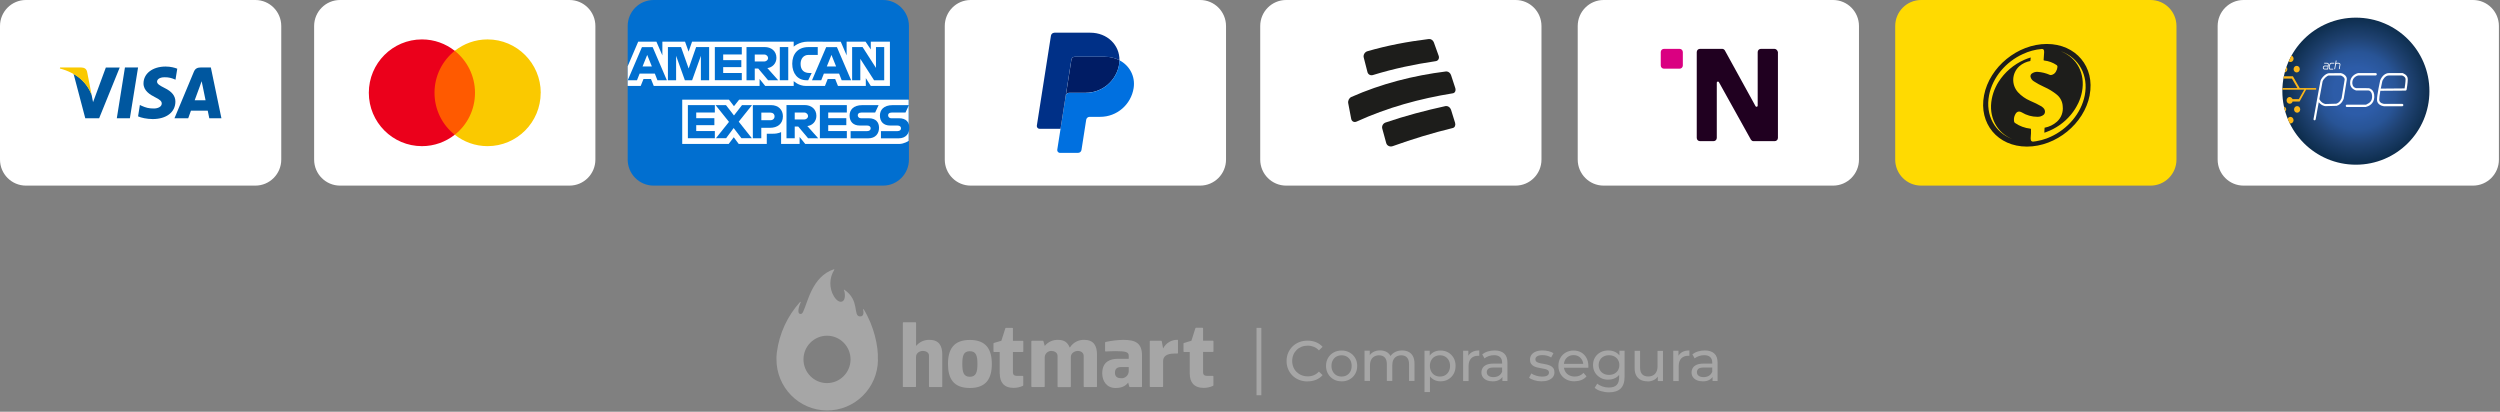 <svg width="425" height="70" viewBox="0 0 425 70" fill="none" xmlns="http://www.w3.org/2000/svg">
<rect x="0" y="0" width="425" height="70" fill="#808080" stroke="none"/>
<g clip-path="url(#clip0_362_900)">
<path d="M153.481 65.701V54.885C153.481 54.835 153.521 54.785 153.57 54.785H155.635C155.694 54.785 155.733 54.825 155.733 54.885V58.782H155.763C156.326 58.106 157.165 57.738 158.044 57.778C159.664 57.778 160.188 58.842 160.188 60.263V65.701C160.188 65.761 160.148 65.801 160.089 65.801H158.025C157.965 65.801 157.926 65.761 157.926 65.701V60.462C157.926 59.846 157.294 59.657 156.879 59.657C156.464 59.657 155.723 59.925 155.723 60.691V65.692C155.723 65.751 155.684 65.791 155.625 65.791H153.56C153.501 65.791 153.462 65.751 153.462 65.692L153.481 65.701Z" fill="white" fill-opacity="0.3"/>
<path d="M169.946 63.564V59.835H168.988C168.928 59.835 168.889 59.796 168.889 59.736V58.394C168.889 58.394 168.919 58.314 168.958 58.304L170.232 57.926L170.914 55.789C170.914 55.789 170.953 55.739 170.983 55.739H172.099C172.148 55.739 172.198 55.779 172.198 55.829V57.936H173.867C173.926 57.936 173.965 57.976 173.965 58.036V59.746C173.965 59.796 173.926 59.845 173.867 59.845H172.198V63.315C172.198 63.673 172.405 63.902 172.899 63.902H173.857C173.916 63.902 173.956 63.941 173.956 64.001V65.502C173.956 65.502 173.926 65.582 173.896 65.592C173.402 65.82 172.859 65.94 172.306 65.94C170.647 65.94 169.965 64.946 169.965 63.554L169.946 63.564Z" fill="white" fill-opacity="0.3"/>
<path d="M202.252 63.564V59.836H201.294C201.235 59.836 201.195 59.796 201.195 59.736V58.394C201.195 58.394 201.225 58.315 201.264 58.305L202.538 57.927L203.22 55.789C203.22 55.789 203.269 55.72 203.309 55.72H204.425C204.474 55.72 204.523 55.76 204.523 55.809V57.917H206.193C206.252 57.917 206.291 57.957 206.291 58.016V59.726C206.291 59.776 206.252 59.826 206.193 59.826H204.523V63.315C204.523 63.673 204.731 63.902 205.225 63.902H206.183C206.242 63.902 206.281 63.942 206.281 64.001V65.503C206.281 65.503 206.252 65.582 206.222 65.592C205.728 65.821 205.185 65.94 204.632 65.94C202.943 65.94 202.262 64.946 202.262 63.554L202.252 63.564Z" fill="white" fill-opacity="0.3"/>
<path d="M175.328 65.702V58.026C175.328 57.967 175.368 57.927 175.427 57.927H177.294C177.294 57.927 177.373 57.957 177.383 57.996L177.6 58.782H177.63C178.183 58.106 179.022 57.738 179.891 57.778C180.998 57.778 181.531 58.285 181.837 59.06H181.896C182.42 58.225 183.358 57.728 184.346 57.778C185.965 57.778 186.489 58.842 186.489 60.263V65.702C186.489 65.761 186.449 65.801 186.39 65.801H184.326C184.267 65.801 184.227 65.761 184.227 65.702V60.512C184.227 59.895 183.654 59.657 183.249 59.657C182.775 59.657 182.084 59.955 182.044 60.651V65.712C182.044 65.761 182.005 65.811 181.956 65.811H179.881C179.832 65.811 179.783 65.761 179.783 65.712V60.512C179.783 59.895 179.17 59.657 178.726 59.657C178.123 59.657 177.62 60.134 177.6 60.74V65.702C177.6 65.751 177.56 65.801 177.501 65.801H175.437C175.378 65.801 175.338 65.761 175.338 65.702H175.328Z" fill="white" fill-opacity="0.3"/>
<path d="M187.862 59.666V58.235C187.862 58.235 187.891 58.145 187.941 58.135C188.938 57.916 189.946 57.797 190.963 57.777C192.958 57.777 194.143 58.264 194.143 60.432V65.701C194.143 65.761 194.104 65.8 194.044 65.8H192.069C192.069 65.8 191.99 65.771 191.98 65.731L191.763 64.956H191.852C191.289 65.741 190.538 65.96 189.63 65.96C188.158 65.96 187.378 64.806 187.378 63.454C187.378 61.406 188.859 60.999 189.975 60.999H191.882V60.482C191.882 59.845 191.407 59.696 189.59 59.696C188.82 59.696 188 59.756 187.97 59.756C187.911 59.756 187.872 59.716 187.872 59.656L187.862 59.666ZM191.872 62.4H190.627C189.965 62.4 189.541 62.649 189.541 63.365C189.541 64.13 190.084 64.299 190.607 64.299C191.269 64.339 191.842 63.822 191.882 63.156C191.882 63.116 191.882 63.066 191.882 63.027V62.39V62.42L191.872 62.4Z" fill="white" fill-opacity="0.3"/>
<path d="M195.457 65.702V58.027C195.457 57.977 195.496 57.927 195.556 57.927H197.402C197.402 57.927 197.491 57.957 197.501 58.007L197.719 59.2H197.748C198.222 58.305 199.151 57.748 200.158 57.768C200.217 57.768 200.257 57.808 200.257 57.867V60.005C200.257 60.065 200.217 60.105 200.158 60.105H199.635C198.212 60.105 197.728 60.681 197.728 61.387V65.692C197.728 65.742 197.689 65.791 197.63 65.791H195.565C195.516 65.791 195.467 65.761 195.457 65.702Z" fill="white" fill-opacity="0.3"/>
<path d="M161.156 61.874C161.156 59.369 162.123 57.788 164.879 57.788C167.635 57.788 168.612 59.389 168.612 61.874C168.612 64.36 167.644 65.96 164.879 65.96C162.114 65.96 161.156 64.39 161.156 61.874ZM163.595 61.874C163.595 63.226 163.793 64.052 164.869 64.052C165.946 64.052 166.163 63.226 166.163 61.874C166.163 60.522 165.965 59.707 164.869 59.707C163.773 59.707 163.595 60.522 163.595 61.874Z" fill="white" fill-opacity="0.3"/>
<path d="M149.235 61.088C149.343 58.951 148.602 55.451 146.835 52.588C146.785 52.518 146.706 52.538 146.726 52.618C146.844 53.055 146.874 53.84 146.183 53.791C144.958 53.711 146.222 51.077 143.546 49.257C143.526 49.237 143.486 49.237 143.467 49.257C143.447 49.277 143.447 49.307 143.467 49.327C143.654 49.675 143.763 50.778 143.338 51.146C143.002 51.444 142.38 51.365 141.768 50.381C140.938 48.989 140.958 47.239 141.827 45.877C141.877 45.797 141.807 45.758 141.748 45.778C138.064 47 137.323 51.375 136.543 52.975C136.415 53.244 136.296 53.383 136.069 53.373C135.398 53.324 135.881 51.882 136.119 51.385C136.128 51.355 136.119 51.325 136.089 51.305C136.069 51.305 136.04 51.305 136.03 51.315C133.867 53.701 132.484 56.684 132.069 59.875C132.069 59.806 132.04 60.134 132.02 60.382C132.02 60.482 132.02 60.571 132 60.671V61.019C131.96 65.811 135.793 69.738 140.553 69.778C145.314 69.817 149.215 65.96 149.254 61.168C149.235 61.138 149.235 61.118 149.235 61.088ZM140.573 65.125C138.36 65.115 136.583 63.295 136.593 61.078C136.602 58.851 138.41 57.062 140.612 57.072C142.825 57.082 144.602 58.901 144.593 61.118C144.593 61.118 144.593 61.118 144.593 61.128C144.573 63.345 142.775 65.135 140.573 65.125Z" fill="white" fill-opacity="0.3"/>
<path d="M214.43 55.739H213.61V67.192H214.43V55.739Z" fill="white" fill-opacity="0.3"/>
<path d="M222.281 64.846C221.768 64.846 221.294 64.756 220.859 64.587C220.425 64.418 220.049 64.17 219.733 63.861C219.417 63.553 219.17 63.185 218.983 62.758C218.805 62.34 218.716 61.873 218.716 61.376C218.716 60.879 218.805 60.412 218.983 59.994C219.161 59.577 219.417 59.209 219.733 58.891C220.049 58.582 220.435 58.334 220.859 58.165C221.294 57.996 221.768 57.906 222.281 57.906C222.795 57.906 223.279 57.996 223.723 58.175C224.158 58.354 224.533 58.612 224.84 58.96L224.217 59.567C223.961 59.298 223.674 59.089 223.348 58.96C223.022 58.831 222.686 58.761 222.321 58.761C221.956 58.761 221.59 58.821 221.264 58.95C220.938 59.079 220.662 59.258 220.425 59.497C220.188 59.736 220 60.004 219.872 60.322C219.743 60.64 219.674 60.988 219.674 61.366C219.674 61.744 219.743 62.092 219.872 62.41C220 62.728 220.188 63.007 220.425 63.235C220.662 63.464 220.938 63.653 221.264 63.782C221.59 63.911 221.936 63.981 222.321 63.981C222.706 63.981 223.032 63.911 223.348 63.782C223.664 63.653 223.961 63.444 224.217 63.166L224.84 63.772C224.533 64.12 224.158 64.388 223.723 64.567C223.279 64.746 222.805 64.836 222.272 64.836L222.281 64.846Z" fill="white" fill-opacity="0.3"/>
<path d="M228.069 64.826C227.556 64.826 227.101 64.717 226.706 64.488C226.311 64.26 225.995 63.952 225.768 63.554C225.541 63.156 225.422 62.709 225.422 62.202C225.422 61.695 225.541 61.237 225.768 60.849C225.995 60.462 226.311 60.144 226.706 59.925C227.101 59.706 227.556 59.587 228.069 59.587C228.583 59.587 229.027 59.696 229.432 59.925C229.837 60.144 230.143 60.452 230.38 60.849C230.607 61.237 230.726 61.695 230.726 62.212C230.726 62.729 230.607 63.176 230.38 63.564C230.153 63.961 229.837 64.27 229.432 64.498C229.027 64.727 228.573 64.836 228.069 64.836V64.826ZM228.069 64.011C228.395 64.011 228.691 63.941 228.948 63.792C229.205 63.643 229.412 63.434 229.561 63.156C229.709 62.878 229.778 62.56 229.778 62.202C229.778 61.844 229.709 61.516 229.561 61.247C229.412 60.979 229.205 60.77 228.948 60.621C228.691 60.472 228.395 60.402 228.069 60.402C227.743 60.402 227.447 60.482 227.19 60.621C226.933 60.76 226.726 60.979 226.578 61.247C226.43 61.516 226.351 61.834 226.351 62.202C226.351 62.569 226.43 62.878 226.578 63.156C226.736 63.434 226.933 63.643 227.19 63.792C227.447 63.941 227.743 64.011 228.069 64.011Z" fill="white" fill-opacity="0.3"/>
<path d="M238.37 59.576C238.785 59.576 239.141 59.656 239.457 59.815C239.773 59.974 240.02 60.223 240.198 60.551C240.375 60.879 240.464 61.296 240.464 61.803V64.756H239.536V61.903C239.536 61.406 239.417 61.028 239.19 60.779C238.963 60.531 238.637 60.401 238.222 60.401C237.916 60.401 237.649 60.471 237.412 60.6C237.175 60.73 237.007 60.919 236.879 61.167C236.751 61.416 236.691 61.734 236.691 62.112V64.756H235.763V61.903C235.763 61.406 235.644 61.028 235.417 60.779C235.19 60.531 234.864 60.401 234.44 60.401C234.133 60.401 233.877 60.471 233.64 60.6C233.402 60.73 233.225 60.919 233.096 61.167C232.968 61.416 232.899 61.734 232.899 62.112V64.756H231.97V59.616H232.859V60.978L232.711 60.63C232.869 60.292 233.116 60.034 233.452 59.845C233.788 59.656 234.173 59.566 234.617 59.566C235.101 59.566 235.526 59.686 235.882 59.934C236.237 60.183 236.464 60.541 236.573 61.038L236.198 60.879C236.356 60.481 236.622 60.173 237.007 59.934C237.393 59.696 237.837 59.576 238.351 59.576H238.37Z" fill="white" fill-opacity="0.3"/>
<path d="M242.163 66.646V59.627H243.052V61.009L242.993 62.202L243.091 63.395V66.646H242.163ZM244.869 64.826C244.444 64.826 244.059 64.727 243.714 64.528C243.368 64.329 243.081 64.041 242.874 63.653C242.667 63.266 242.558 62.778 242.558 62.202C242.558 61.625 242.657 61.138 242.864 60.75C243.072 60.362 243.338 60.074 243.694 59.875C244.04 59.686 244.435 59.587 244.869 59.587C245.373 59.587 245.807 59.696 246.193 59.915C246.578 60.134 246.884 60.442 247.111 60.83C247.338 61.217 247.447 61.675 247.447 62.202C247.447 62.729 247.338 63.186 247.111 63.574C246.884 63.971 246.578 64.27 246.193 64.498C245.807 64.727 245.363 64.826 244.869 64.826ZM244.79 64.011C245.116 64.011 245.412 63.941 245.669 63.792C245.926 63.643 246.133 63.434 246.281 63.156C246.43 62.878 246.509 62.56 246.509 62.202C246.509 61.844 246.43 61.516 246.281 61.247C246.133 60.979 245.926 60.77 245.669 60.621C245.412 60.472 245.116 60.402 244.79 60.402C244.464 60.402 244.178 60.482 243.921 60.621C243.664 60.76 243.457 60.979 243.309 61.247C243.16 61.516 243.081 61.834 243.081 62.202C243.081 62.569 243.16 62.878 243.309 63.156C243.457 63.434 243.664 63.643 243.921 63.792C244.178 63.941 244.474 64.011 244.79 64.011Z" fill="white" fill-opacity="0.3"/>
<path d="M248.731 64.766V59.626H249.62V61.018L249.531 60.67C249.669 60.312 249.906 60.043 250.242 59.855C250.578 59.666 250.983 59.576 251.477 59.576V60.481C251.477 60.481 251.398 60.481 251.368 60.481H251.269C250.775 60.481 250.38 60.63 250.094 60.928C249.807 61.227 249.659 61.654 249.659 62.221V64.776H248.731V64.766Z" fill="white" fill-opacity="0.3"/>
<path d="M253.728 64.826C253.353 64.826 253.017 64.766 252.731 64.637C252.444 64.507 252.227 64.329 252.069 64.1C251.911 63.871 251.842 63.613 251.842 63.324C251.842 63.036 251.911 62.797 252.04 62.569C252.168 62.34 252.385 62.161 252.681 62.022C252.978 61.883 253.383 61.813 253.886 61.813H255.506V62.479H253.926C253.462 62.479 253.156 62.559 252.988 62.708C252.83 62.867 252.751 63.046 252.751 63.275C252.751 63.523 252.849 63.732 253.047 63.881C253.244 64.03 253.521 64.11 253.877 64.11C254.232 64.11 254.528 64.03 254.785 63.881C255.042 63.732 255.23 63.503 255.348 63.205L255.536 63.841C255.417 64.15 255.2 64.388 254.894 64.567C254.588 64.746 254.193 64.835 253.728 64.835V64.826ZM255.407 64.766V63.682L255.358 63.473V61.624C255.358 61.227 255.24 60.928 255.012 60.71C254.785 60.491 254.44 60.382 253.985 60.382C253.679 60.382 253.393 60.431 253.096 60.531C252.81 60.63 252.563 60.769 252.365 60.928L251.98 60.232C252.247 60.024 252.563 59.855 252.928 59.745C253.294 59.636 253.689 59.576 254.084 59.576C254.785 59.576 255.319 59.745 255.704 60.093C256.089 60.441 256.267 60.958 256.267 61.664V64.766H255.388H255.407Z" fill="white" fill-opacity="0.3"/>
<path d="M262.044 64.826C261.62 64.826 261.215 64.766 260.84 64.647C260.464 64.527 260.158 64.388 259.941 64.219L260.326 63.483C260.543 63.633 260.81 63.762 261.136 63.861C261.462 63.961 261.788 64.02 262.114 64.02C262.548 64.02 262.854 63.961 263.042 63.841C263.23 63.722 263.328 63.543 263.328 63.324C263.328 63.165 263.269 63.036 263.151 62.947C263.032 62.857 262.884 62.787 262.696 62.738C262.509 62.688 262.301 62.648 262.064 62.618C261.837 62.579 261.6 62.539 261.373 62.479C261.146 62.429 260.928 62.35 260.741 62.251C260.553 62.151 260.395 62.012 260.277 61.833C260.158 61.654 260.099 61.415 260.099 61.117C260.099 60.819 260.188 60.531 260.356 60.302C260.533 60.073 260.77 59.894 261.096 59.765C261.412 59.636 261.788 59.576 262.232 59.576C262.568 59.576 262.904 59.616 263.249 59.696C263.595 59.775 263.872 59.894 264.089 60.043L263.694 60.779C263.467 60.62 263.22 60.521 262.973 60.461C262.726 60.401 262.469 60.371 262.222 60.371C261.817 60.371 261.511 60.441 261.314 60.57C261.116 60.7 261.017 60.869 261.017 61.077C261.017 61.256 261.077 61.386 261.195 61.485C261.314 61.575 261.472 61.654 261.659 61.704C261.847 61.754 262.054 61.803 262.291 61.833C262.519 61.873 262.756 61.913 262.983 61.972C263.21 62.032 263.427 62.101 263.615 62.201C263.802 62.3 263.96 62.429 264.079 62.608C264.198 62.787 264.257 63.016 264.257 63.304C264.257 63.613 264.168 63.881 263.99 64.11C263.812 64.338 263.556 64.507 263.23 64.637C262.904 64.766 262.509 64.826 262.054 64.826H262.044Z" fill="white" fill-opacity="0.3"/>
<path d="M267.674 64.826C267.131 64.826 266.647 64.717 266.232 64.488C265.817 64.26 265.501 63.952 265.274 63.554C265.047 63.156 264.928 62.709 264.928 62.202C264.928 61.695 265.037 61.237 265.264 60.849C265.481 60.452 265.788 60.144 266.183 59.925C266.568 59.706 267.012 59.587 267.496 59.587C267.98 59.587 268.425 59.696 268.81 59.915C269.185 60.134 269.481 60.442 269.699 60.84C269.916 61.237 270.025 61.705 270.025 62.231C270.025 62.271 270.025 62.311 270.025 62.371C270.025 62.42 270.025 62.47 270.015 62.52H265.669V61.854H269.531L269.156 62.082C269.156 61.754 269.096 61.456 268.948 61.197C268.8 60.939 268.612 60.74 268.365 60.591C268.119 60.442 267.832 60.372 267.506 60.372C267.18 60.372 266.904 60.442 266.647 60.591C266.4 60.74 266.202 60.939 266.064 61.197C265.926 61.456 265.857 61.754 265.857 62.092V62.251C265.857 62.589 265.936 62.898 266.094 63.166C266.252 63.434 266.469 63.643 266.756 63.792C267.042 63.941 267.358 64.011 267.723 64.011C268.03 64.011 268.296 63.961 268.543 63.852C268.79 63.743 269.007 63.593 269.195 63.385L269.709 63.981C269.481 64.25 269.195 64.459 268.849 64.598C268.504 64.737 268.119 64.806 267.704 64.806L267.674 64.826Z" fill="white" fill-opacity="0.3"/>
<path d="M273.412 64.547C272.919 64.547 272.474 64.448 272.089 64.229C271.704 64.01 271.388 63.722 271.16 63.354C270.933 62.976 270.815 62.549 270.815 62.052C270.815 61.555 270.933 61.117 271.16 60.749C271.388 60.382 271.694 60.093 272.089 59.884C272.474 59.676 272.919 59.576 273.412 59.576C273.847 59.576 274.252 59.666 274.607 59.845C274.963 60.024 275.249 60.292 275.467 60.66C275.684 61.028 275.793 61.495 275.793 62.052C275.793 62.608 275.684 63.066 275.467 63.434C275.249 63.801 274.963 64.08 274.607 64.259C274.252 64.448 273.847 64.537 273.412 64.537V64.547ZM273.531 66.695C273.067 66.695 272.612 66.625 272.168 66.496C271.723 66.367 271.368 66.178 271.091 65.929L271.536 65.213C271.773 65.422 272.069 65.581 272.415 65.7C272.76 65.82 273.126 65.879 273.501 65.879C274.104 65.879 274.548 65.74 274.825 65.452C275.111 65.164 275.249 64.736 275.249 64.15V63.066L275.348 62.052L275.299 61.028V59.626H276.178V64.06C276.178 64.965 275.951 65.631 275.506 66.058C275.052 66.486 274.4 66.695 273.531 66.695ZM273.531 63.732C273.867 63.732 274.173 63.662 274.44 63.523C274.706 63.384 274.914 63.185 275.062 62.937C275.21 62.688 275.289 62.39 275.289 62.062C275.289 61.734 275.21 61.445 275.062 61.187C274.914 60.928 274.706 60.739 274.44 60.6C274.173 60.461 273.877 60.391 273.531 60.391C273.185 60.391 272.889 60.461 272.622 60.6C272.356 60.739 272.148 60.938 272 61.187C271.852 61.435 271.773 61.734 271.773 62.062C271.773 62.39 271.852 62.678 272 62.937C272.148 63.195 272.356 63.384 272.622 63.523C272.889 63.662 273.195 63.732 273.531 63.732Z" fill="white" fill-opacity="0.3"/>
<path d="M280.079 64.826C279.644 64.826 279.259 64.746 278.933 64.587C278.607 64.428 278.351 64.179 278.163 63.841C277.975 63.513 277.886 63.086 277.886 62.589V59.636H278.815V62.489C278.815 62.996 278.933 63.374 279.17 63.623C279.407 63.871 279.753 64 280.188 64C280.514 64 280.79 63.931 281.027 63.801C281.264 63.672 281.452 63.473 281.58 63.225C281.709 62.976 281.778 62.658 281.778 62.3V59.646H282.706V64.786H281.827V63.404L281.975 63.772C281.807 64.11 281.56 64.378 281.225 64.567C280.889 64.756 280.514 64.845 280.099 64.845L280.079 64.826Z" fill="white" fill-opacity="0.3"/>
<path d="M284.454 64.766V59.626H285.343V61.018L285.254 60.67C285.393 60.312 285.63 60.043 285.965 59.855C286.301 59.666 286.706 59.576 287.2 59.576V60.481C287.2 60.481 287.121 60.481 287.091 60.481H286.993C286.499 60.481 286.104 60.63 285.817 60.928C285.531 61.227 285.383 61.654 285.383 62.221V64.776H284.454V64.766Z" fill="white" fill-opacity="0.3"/>
<path d="M289.452 64.826C289.077 64.826 288.741 64.766 288.454 64.637C288.168 64.507 287.951 64.329 287.793 64.1C287.635 63.871 287.565 63.613 287.565 63.324C287.565 63.036 287.635 62.797 287.763 62.569C287.891 62.34 288.109 62.161 288.405 62.022C288.701 61.883 289.106 61.813 289.61 61.813H291.23V62.479H289.649C289.185 62.479 288.879 62.559 288.711 62.708C288.553 62.867 288.474 63.046 288.474 63.275C288.474 63.523 288.573 63.732 288.77 63.881C288.968 64.03 289.244 64.11 289.6 64.11C289.956 64.11 290.252 64.03 290.509 63.881C290.765 63.732 290.953 63.503 291.072 63.205L291.259 63.841C291.141 64.15 290.923 64.388 290.617 64.567C290.311 64.746 289.916 64.835 289.452 64.835V64.826ZM291.131 64.766V63.682L291.081 63.473V61.624C291.081 61.227 290.963 60.928 290.736 60.71C290.509 60.491 290.163 60.382 289.709 60.382C289.402 60.382 289.116 60.431 288.82 60.531C288.533 60.63 288.286 60.769 288.089 60.928L287.704 60.232C287.97 60.024 288.286 59.855 288.652 59.745C289.017 59.636 289.412 59.576 289.807 59.576C290.509 59.576 291.042 59.745 291.427 60.093C291.812 60.441 291.99 60.958 291.99 61.664V64.766H291.111H291.131Z" fill="white" fill-opacity="0.3"/>
</g>
<g clip-path="url(#clip1_362_900)">
<path d="M43.407 0H4.407C1.973 0 0 1.981 0 4.426V27.129C0 29.573 1.973 31.554 4.407 31.554H43.407C45.841 31.554 47.814 29.573 47.814 27.129V4.426C47.814 1.981 45.841 0 43.407 0Z" fill="white"/>
<path d="M22.078 20.109H19.857L21.241 11.471H23.471L22.078 20.109Z" fill="#00579F"/>
<path d="M30.143 11.683C29.702 11.506 29.006 11.312 28.151 11.312C25.956 11.312 24.405 12.489 24.396 14.17C24.378 15.41 25.507 16.1 26.344 16.516C27.208 16.941 27.498 17.215 27.498 17.596C27.498 18.171 26.802 18.445 26.159 18.445C25.269 18.445 24.793 18.304 24.07 17.985L23.779 17.844L23.471 19.782C23.991 20.021 24.951 20.233 25.947 20.242C28.283 20.242 29.799 19.083 29.817 17.295C29.825 16.312 29.235 15.56 27.948 14.941C27.172 14.542 26.697 14.277 26.697 13.878C26.705 13.507 27.102 13.135 27.974 13.135C28.697 13.117 29.226 13.294 29.631 13.462L29.834 13.551L30.134 11.683H30.143Z" fill="#00579F"/>
<path d="M33.095 17.047C33.28 16.551 33.985 14.631 33.985 14.631C33.977 14.648 34.17 14.126 34.276 13.807L34.435 14.551C34.435 14.551 34.858 16.622 34.946 17.047H33.095ZM35.845 11.471H34.126C33.598 11.471 33.192 11.63 32.963 12.188L29.658 20.109H31.994C31.994 20.109 32.381 19.047 32.461 18.817H35.316C35.378 19.118 35.581 20.109 35.581 20.109H37.643L35.845 11.471Z" fill="#00579F"/>
<path d="M17.997 11.471L15.82 17.366L15.582 16.171C15.177 14.79 13.917 13.294 12.507 12.55L14.498 20.109H16.852L20.351 11.48H17.997V11.471Z" fill="#00579F"/>
<path d="M13.793 11.471H10.215L10.18 11.648C12.974 12.365 14.825 14.091 15.582 16.171L14.807 12.197C14.675 11.648 14.287 11.488 13.802 11.471H13.793Z" fill="#FAC900"/>
<path d="M96.809 0H57.809C55.375 0 53.402 1.981 53.402 4.426V27.129C53.402 29.573 55.375 31.554 57.809 31.554H96.809C99.243 31.554 101.216 29.573 101.216 27.129V4.426C101.216 1.981 99.243 0 96.809 0Z" fill="white"/>
<path d="M81.253 8.639H73.347V22.907H81.253V8.639Z" fill="#FF5A00"/>
<path d="M73.867 15.773C73.867 12.869 75.224 10.303 77.304 8.639C75.771 7.426 73.841 6.7 71.734 6.7C66.737 6.7 62.7 10.763 62.7 15.773C62.7 20.782 66.746 24.845 71.734 24.845C73.841 24.845 75.779 24.11 77.304 22.907C75.215 21.269 73.867 18.676 73.867 15.773Z" fill="#EB001B"/>
<path d="M91.917 15.773C91.917 20.791 87.872 24.845 82.883 24.845C80.777 24.845 78.838 24.11 77.313 22.907C79.419 21.243 80.75 18.676 80.75 15.773C80.75 12.869 79.393 10.303 77.313 8.639C78.847 7.426 80.777 6.7 82.883 6.7C87.881 6.7 91.926 10.789 91.926 15.773H91.917Z" fill="#FAC900"/>
<path d="M150.114 0H111.113C108.68 0 106.707 1.981 106.707 4.426V27.129C106.707 29.573 108.68 31.554 111.113 31.554H150.114C152.547 31.554 154.52 29.573 154.52 27.129V4.426C154.52 1.981 152.547 0 150.114 0Z" fill="#016FD0"/>
<path d="M115.978 24.474V16.941H123.92L124.774 18.057L125.656 16.941H154.468V23.951C154.468 23.951 153.718 24.465 152.846 24.474H136.893L135.932 23.288V24.474H132.786V22.447C132.786 22.447 132.354 22.73 131.429 22.73H130.353V24.474H125.585L124.739 23.332L123.875 24.474H115.987H115.978Z" fill="white"/>
<path d="M106.707 11.268L108.496 7.081H111.589L112.603 9.427V7.081H116.454L117.063 8.78L117.653 7.081H134.928V7.931C134.928 7.931 135.836 7.081 137.325 7.081L142.931 7.099L143.926 9.418V7.081H147.143L148.034 8.409V7.081H151.286V14.613H148.034L147.188 13.277V14.613H142.455L141.979 13.427H140.709L140.242 14.613H137.034C135.747 14.613 134.928 13.781 134.928 13.781V14.613H130.089L129.128 13.427V14.613H111.14L110.664 13.427H109.395L108.919 14.613H106.707V11.277V11.268Z" fill="white"/>
<path d="M109.13 8.011L106.715 13.649H108.284L108.734 12.516H111.325L111.766 13.649H113.37L110.955 8.011H109.121H109.13ZM110.02 9.321L110.814 11.294H109.236L110.029 9.321H110.02Z" fill="#016FD0"/>
<path d="M113.546 13.64V8.002H115.776L117.071 11.649L118.341 8.002H120.553V13.64H119.151V9.489L117.662 13.64H116.428L114.938 9.489V13.64H113.537H113.546Z" fill="#016FD0"/>
<path d="M121.522 13.64V8.002H126.105V9.259H122.941V10.224H126.026V11.41H122.941V12.41H126.105V13.631H121.522V13.64Z" fill="#016FD0"/>
<path d="M126.907 8.011V13.649H128.309V11.649H128.899L130.583 13.649H132.301L130.45 11.569C131.208 11.507 131.993 10.852 131.993 9.834C131.993 8.648 131.067 8.002 130.027 8.002H126.907V8.011ZM128.309 9.268H129.913C130.301 9.268 130.574 9.569 130.574 9.861C130.574 10.232 130.212 10.454 129.93 10.454H128.309V9.268Z" fill="#016FD0"/>
<path d="M134.002 13.64H132.566V8.002H134.002V13.64Z" fill="#016FD0"/>
<path d="M137.396 13.64H137.087C135.589 13.64 134.681 12.454 134.681 10.843C134.681 9.232 135.58 8.002 137.466 8.002H139.017V9.338H137.413C136.646 9.338 136.1 9.94 136.1 10.861C136.1 11.95 136.717 12.41 137.616 12.41H137.986L137.396 13.64Z" fill="#016FD0"/>
<path d="M140.454 8.011L138.039 13.649H139.608L140.057 12.516H142.648L143.089 13.649H144.693L142.278 8.011H140.445H140.454ZM141.344 9.321L142.137 11.294H140.56L141.353 9.321H141.344Z" fill="#016FD0"/>
<path d="M144.861 13.64V8.002H146.641L148.915 11.542V8.002H150.316V13.64H148.589L146.253 10.002V13.64H144.852H144.861Z" fill="#016FD0"/>
<path d="M116.939 23.508V17.87H121.522V19.127H118.358V20.092H121.443V21.278H118.358V22.278H121.522V23.499H116.939V23.508Z" fill="#016FD0"/>
<path d="M139.379 23.508V17.87H143.962V19.127H140.798V20.092H143.874V21.278H140.798V22.278H143.962V23.499H139.379V23.508Z" fill="#016FD0"/>
<path d="M121.699 23.508L123.928 20.72L121.646 17.87H123.417L124.774 19.631L126.141 17.87H127.842L125.585 20.685L127.815 23.499H126.044L124.722 21.765L123.435 23.499H121.69L121.699 23.508Z" fill="#016FD0"/>
<path d="M127.983 17.87V23.508H129.419V21.729H130.9C132.151 21.729 133.095 21.065 133.095 19.764C133.095 18.693 132.354 17.87 131.076 17.87H127.974H127.983ZM129.419 19.145H130.979C131.385 19.145 131.676 19.392 131.676 19.791C131.676 20.171 131.385 20.437 130.979 20.437H129.428V19.136L129.419 19.145Z" fill="#016FD0"/>
<path d="M133.703 17.87V23.508H135.104V21.508H135.695L137.378 23.508H139.097L137.246 21.428C138.004 21.366 138.788 20.711 138.788 19.694C138.788 18.508 137.863 17.861 136.823 17.861H133.703V17.87ZM135.104 19.127H136.708C137.096 19.127 137.369 19.428 137.369 19.72C137.369 20.092 137.008 20.313 136.726 20.313H135.104V19.127Z" fill="#016FD0"/>
<path d="M144.605 23.508V22.287H147.417C147.831 22.287 148.016 22.066 148.016 21.818C148.016 21.57 147.84 21.34 147.417 21.34H146.148C145.046 21.34 144.429 20.667 144.429 19.649C144.429 18.746 144.993 17.87 146.632 17.87H149.364L148.774 19.136H146.412C145.962 19.136 145.821 19.375 145.821 19.605C145.821 19.835 145.998 20.101 146.341 20.101H147.672C148.906 20.101 149.435 20.8 149.435 21.72C149.435 22.703 148.844 23.517 147.602 23.517H144.614L144.605 23.508Z" fill="#016FD0"/>
<path d="M149.761 23.508V22.287H152.573C152.987 22.287 153.172 22.066 153.172 21.818C153.172 21.57 152.996 21.34 152.573 21.34H151.303C150.202 21.34 149.585 20.667 149.585 19.649C149.585 18.746 150.149 17.87 151.788 17.87H154.52L153.93 19.136H151.568C151.118 19.136 150.977 19.375 150.977 19.605C150.977 19.835 151.154 20.101 151.497 20.101H152.828C154.062 20.101 154.591 20.8 154.591 21.72C154.591 22.703 154 23.517 152.758 23.517H149.77L149.761 23.508Z" fill="#016FD0"/>
<path d="M204.018 0H165.017C162.584 0 160.611 1.981 160.611 4.426V27.129C160.611 29.573 162.584 31.554 165.017 31.554H204.018C206.451 31.554 208.424 29.573 208.424 27.129V4.426C208.424 1.981 206.451 0 204.018 0Z" fill="white"/>
<path d="M182.724 9.647C182.433 9.647 182.186 9.86 182.142 10.143L181.182 16.268C181.226 15.985 181.472 15.772 181.763 15.772H184.584C187.422 15.772 189.828 13.692 190.268 10.878C190.304 10.665 190.321 10.453 190.321 10.241C189.599 9.86 188.753 9.647 187.827 9.647H182.733H182.724Z" fill="#001C64"/>
<path d="M190.313 10.25C190.313 10.462 190.286 10.675 190.26 10.887C189.819 13.702 187.413 15.782 184.575 15.782H181.755C181.464 15.782 181.217 15.994 181.173 16.278L180.291 21.907L179.736 25.439C179.692 25.695 179.868 25.943 180.133 25.987C180.159 25.987 180.186 25.987 180.212 25.987H183.27C183.561 25.987 183.808 25.775 183.852 25.492L184.654 20.358C184.698 20.075 184.945 19.862 185.236 19.862H187.034C189.872 19.862 192.278 17.782 192.719 14.968C193.027 12.967 192.031 11.153 190.313 10.25Z" fill="#0070E0"/>
<path d="M179.243 5.567C178.952 5.567 178.705 5.78 178.661 6.063L176.264 21.349C176.22 21.641 176.44 21.898 176.731 21.898H180.291L181.173 16.268L182.133 10.143C182.178 9.86 182.424 9.648 182.715 9.648H187.809C188.735 9.648 189.581 9.869 190.304 10.241C190.357 7.674 188.25 5.559 185.35 5.559H179.234L179.243 5.567Z" fill="#003087"/>
</g>
<path d="M257.644 0H218.644C216.21 0 214.237 1.981 214.237 4.426V27.129C214.237 29.573 216.21 31.554 218.644 31.554H257.644C260.078 31.554 262.051 29.573 262.051 27.129V4.426C262.051 1.981 260.078 0 257.644 0Z" fill="white"/>
<g clip-path="url(#clip2_362_900)">
<path d="M242.987 6.642C242.987 6.642 242.889 6.642 242.846 6.642C239.294 7.076 235.868 7.721 232.442 8.715C231.992 8.855 231.711 9.36 231.838 9.794C232.09 10.775 232.217 11.279 232.47 12.26C232.582 12.68 233.003 12.89 233.424 12.75C236.935 11.671 240.459 10.929 244.082 10.396C244.503 10.34 244.728 9.906 244.574 9.486C244.251 8.575 244.082 8.127 243.759 7.216C243.633 6.88 243.338 6.642 243.001 6.628L242.987 6.642Z" fill="#1D1D1B"/>
<path d="M245.95 12.148C245.95 12.148 245.851 12.148 245.809 12.148C240.249 12.848 234.843 14.221 229.717 16.49C229.338 16.672 229.114 17.135 229.198 17.555C229.394 18.62 229.507 19.138 229.703 20.203C229.788 20.651 230.223 20.861 230.63 20.665C235.84 18.284 241.344 16.771 246.989 15.86C247.354 15.804 247.536 15.398 247.396 14.963C247.115 14.081 246.975 13.646 246.68 12.778C246.567 12.428 246.259 12.175 245.95 12.148Z" fill="#1D1D1B"/>
<path d="M245.893 18.031C245.893 18.031 245.795 18.031 245.753 18.031C242.285 18.788 238.901 19.684 235.531 20.833C235.109 20.987 234.871 21.436 234.983 21.856C235.25 22.837 235.39 23.327 235.657 24.322C235.783 24.784 236.303 25.022 236.78 24.84C240.136 23.635 243.534 22.598 246.989 21.758C247.326 21.674 247.48 21.281 247.368 20.889C247.101 20.007 246.961 19.558 246.68 18.676C246.553 18.297 246.23 18.031 245.908 18.031H245.893Z" fill="#1D1D1B"/>
</g>
<path d="M365.593 0H326.593C324.159 0 322.186 1.981 322.186 4.426V27.129C322.186 29.573 324.159 31.554 326.593 31.554H365.593C368.027 31.554 370 29.573 370 27.129V4.426C370 1.981 368.027 0 365.593 0Z" fill="#FFDA01"/>
<g clip-path="url(#clip3_362_900)">
<path d="M355.246 16.197C354.314 21.017 349.538 24.921 344.578 24.921C339.618 24.921 336.356 21.007 337.288 16.197C338.22 11.387 343.006 7.474 347.956 7.474C352.907 7.474 356.178 11.378 355.236 16.197M350.451 8.766C353.062 9.831 354.547 12.5 353.935 15.622C353.809 16.282 353.596 16.933 353.304 17.546C353.295 17.565 353.285 17.574 353.275 17.593C352.965 18.234 352.586 18.847 352.13 19.404C352.111 19.423 352.101 19.442 352.081 19.46C352.062 19.489 352.033 19.517 352.013 19.545C350.917 20.856 349.48 21.856 347.859 22.45C347.859 22.45 347.781 22.478 347.733 22.497C347.694 22.507 347.655 22.526 347.626 22.535C347.607 22.535 347.597 22.544 347.577 22.554C347.577 22.554 347.539 22.535 347.539 22.516C347.539 22.516 347.539 22.488 347.539 22.478L347.577 21.714C348.364 21.564 349.092 21.215 349.684 20.686C350.412 20.026 350.771 19.064 350.664 18.102C350.635 17.32 350.266 16.584 349.655 16.084C349.004 15.556 348.286 15.122 347.519 14.783L347.403 14.726C346.83 14.471 346.286 14.17 345.762 13.83C345.461 13.651 345.248 13.359 345.18 13.019C345.17 12.84 345.228 12.67 345.355 12.547C345.646 12.312 346.024 12.189 346.403 12.217C347.121 12.265 347.83 12.444 348.49 12.736C348.538 12.755 348.597 12.764 348.655 12.764C349.033 12.708 349.354 12.482 349.519 12.151C349.664 11.906 349.752 11.633 349.771 11.359C349.771 11.246 349.732 11.142 349.645 11.076C349.014 10.642 348.276 10.369 347.5 10.284C347.471 10.284 347.451 10.265 347.432 10.246C347.432 10.237 347.412 10.227 347.412 10.218C347.412 10.218 347.471 9.266 347.5 8.945C347.509 8.813 347.5 8.681 347.471 8.549C347.422 8.407 347.286 8.313 347.131 8.322C347.131 8.322 347.121 8.322 347.112 8.322C345.995 8.417 344.898 8.709 343.889 9.19C341.025 10.482 338.735 13.132 338.142 16.188C337.473 19.621 339.162 22.544 342.093 23.638C339.482 22.573 337.997 19.904 338.608 16.782C338.744 16.103 338.958 15.443 339.259 14.82C339.259 14.811 339.278 14.792 339.278 14.783C339.414 14.49 339.569 14.207 339.744 13.934C340.792 12.274 342.336 10.954 344.161 10.152C344.481 10.011 344.811 9.897 345.141 9.794C345.151 9.794 345.17 9.794 345.18 9.775C345.18 9.775 345.219 9.794 345.219 9.813C345.219 9.813 345.219 9.841 345.219 9.85L345.16 10.369C344.462 10.492 343.811 10.803 343.277 11.265C341.996 12.444 341.899 14.387 343.054 15.679C343.627 16.301 344.326 16.791 345.112 17.131L345.17 17.159C345.821 17.423 346.451 17.744 347.063 18.093C347.509 18.404 347.616 18.631 347.645 18.923C347.665 19.149 347.577 19.366 347.412 19.517C347.112 19.753 346.733 19.875 346.354 19.857C345.423 19.857 344.5 19.593 343.714 19.111H343.695V19.102C343.559 19.017 343.403 18.97 343.248 18.961H343.229C343.083 18.961 342.938 19.027 342.831 19.121C342.724 19.225 342.637 19.347 342.578 19.479C342.413 19.791 342.345 20.13 342.375 20.479C342.375 20.545 342.394 20.62 342.404 20.686C342.423 20.771 342.472 20.847 342.54 20.894C343.316 21.441 344.229 21.771 345.18 21.875C345.199 21.875 345.228 21.894 345.238 21.903C345.258 21.913 345.267 21.931 345.267 21.95C345.287 22.422 345.267 22.903 345.219 23.374C345.199 23.535 345.219 23.695 345.258 23.846C345.277 23.893 345.296 23.94 345.335 23.968C345.393 24.035 345.481 24.072 345.568 24.072C345.568 24.072 345.588 24.072 345.597 24.072C345.617 24.072 345.636 24.072 345.665 24.072C345.83 24.053 345.986 24.035 346.151 24.006C346.752 23.912 347.335 23.752 347.907 23.544C347.907 23.544 347.927 23.544 347.937 23.535C348.034 23.497 348.121 23.459 348.218 23.421C348.228 23.421 348.247 23.412 348.257 23.403C348.354 23.365 348.441 23.327 348.538 23.28C348.538 23.28 348.558 23.28 348.568 23.271C351.47 21.969 353.809 19.291 354.411 16.207C355.081 12.774 353.392 9.85 350.46 8.756" fill="#1D1D1B"/>
</g>
<path d="M311.619 0H272.618C270.185 0 268.212 1.981 268.212 4.426V27.129C268.212 29.573 270.185 31.554 272.618 31.554H311.619C314.053 31.554 316.026 29.573 316.026 27.129V4.426C316.026 1.981 314.053 0 311.619 0Z" fill="white"/>
<path d="M285.526 8.304H282.884C282.571 8.304 282.328 8.547 282.328 8.86V11.122C282.328 11.435 282.571 11.679 282.884 11.679H285.526C285.839 11.679 286.083 11.435 286.083 11.122V8.86C286.083 8.547 285.839 8.304 285.526 8.304Z" fill="#DA0081"/>
<path d="M301.658 8.304H299.363C299.05 8.304 298.807 8.547 298.807 8.86V17.977C298.807 18.151 298.563 18.22 298.459 18.081L293.21 8.547C293.105 8.408 292.966 8.304 292.758 8.304H289.003C288.69 8.304 288.447 8.547 288.447 8.86V23.44C288.447 23.753 288.69 23.996 289.003 23.996H291.297C291.61 23.996 291.854 23.753 291.854 23.44V14.045C291.854 13.871 292.097 13.801 292.201 13.941L297.659 23.753C297.764 23.892 297.903 23.996 298.077 23.996H301.692C302.005 23.996 302.249 23.753 302.249 23.44V8.86C302.179 8.547 301.936 8.304 301.658 8.304Z" fill="#200020"/>
<path d="M420.407 0H381.407C378.973 0 377 1.981 377 4.426V27.129C377 29.573 378.973 31.554 381.407 31.554H420.407C422.841 31.554 424.814 29.573 424.814 27.129V4.426C424.814 1.981 422.841 0 420.407 0Z" fill="white"/>
<g clip-path="url(#clip4_362_900)">
<path d="M400.501 27.999C407.405 27.999 413.001 22.402 413.001 15.499C413.001 8.596 407.405 3 400.501 3C393.597 3 388 8.596 388 15.499C388 22.402 393.597 27.999 400.501 27.999Z" fill="url(#paint0_radial_362_900)"/>
<path d="M403.871 12.425H400.913C400.899 12.425 400.886 12.424 400.874 12.425C400.403 12.527 399.516 13.009 399.52 14.059C399.496 14.463 399.673 15.107 400.518 15.376H402.627C402.721 15.376 403.297 15.507 403.258 16.512C403.219 17.526 402.356 17.657 402.232 17.791H398.963C398.86 17.791 398.776 17.889 398.776 17.992C398.776 18.096 398.86 18.194 398.963 18.194H402.249C402.26 18.194 402.271 18.144 402.281 18.143C402.729 18.066 403.59 17.606 403.631 16.504C403.685 15.081 402.656 14.991 402.645 14.989C402.646 14.989 400.562 14.984 400.562 14.984C399.851 14.854 399.89 14.098 399.891 14.066C399.891 14.062 399.891 14.073 399.891 14.069C399.883 13.115 400.79 12.826 400.933 12.826H403.87C403.973 12.826 404.057 12.728 404.057 12.625C404.057 12.522 403.973 12.424 403.87 12.424L403.871 12.425Z" fill="white"/>
<path d="M408.377 12.404C408.36 12.399 408.342 12.425 408.325 12.425H406.114C405.113 12.425 404.66 13.585 404.642 13.634C404.639 13.643 404.636 13.637 404.634 13.645C404.611 13.749 404.071 16.187 404.09 16.991C404.108 17.747 404.879 18.022 405.284 18.067C405.291 18.067 405.298 18.061 405.304 18.061H408.379C408.483 18.061 408.568 17.965 408.568 17.86C408.568 17.755 408.483 17.659 408.379 17.659H405.317C405.22 17.659 404.483 17.546 404.47 16.96C404.463 16.646 404.552 16.043 404.66 15.435L408.938 15.403C409.029 15.403 409.107 15.339 409.123 15.249C409.131 15.202 409.323 14.108 409.323 13.452C409.323 12.671 408.416 12.416 408.377 12.404ZM408.776 15.03L404.73 15.064C404.855 14.405 404.981 13.864 405.003 13.767C405.045 13.659 405.417 12.828 406.115 12.828H408.297C408.415 12.828 408.946 13.037 408.946 13.479C408.946 13.963 408.829 14.701 408.777 15.03H408.776Z" fill="white"/>
<path d="M398.956 13.558C399.068 12.803 398.114 12.426 397.935 12.426C397.165 12.426 395.999 12.453 395.877 12.449C395.861 12.447 395.843 12.458 395.827 12.461C395.351 12.537 394.703 13.15 394.495 13.719L394.497 13.723C394.477 13.786 394.458 13.884 394.43 14.031C394.397 14.208 394.35 14.463 394.293 14.767C394.181 15.375 394.033 16.186 393.885 16.996C393.59 18.617 393.298 20.238 393.298 20.238C393.28 20.337 393.346 20.434 393.445 20.451C393.456 20.453 393.467 20.454 393.477 20.454C393.565 20.454 393.642 20.392 393.659 20.302C393.782 19.617 393.986 18.495 394.19 17.376C394.67 17.981 395.267 18.045 395.297 18.048C395.305 18.048 395.312 18.049 395.32 18.048L397.21 17.994C397.227 17.994 397.243 17.992 397.257 17.986C398.154 17.718 398.423 16.792 398.436 16.752C398.437 16.745 398.44 16.738 398.44 16.732L398.952 13.588C398.952 13.588 398.953 13.564 398.955 13.557L398.956 13.558ZM398.589 13.552L398.079 16.662C398.052 16.745 397.818 17.422 397.174 17.628L395.322 17.68C395.237 17.668 394.66 17.562 394.285 16.85C394.558 15.354 394.809 13.989 394.841 13.844C395.012 13.383 395.568 12.887 395.879 12.834C395.95 12.838 396.046 12.838 396.18 12.839C396.374 12.839 396.635 12.839 396.895 12.839C397.326 12.839 397.757 12.836 397.892 12.836C398.111 12.835 398.642 13.205 398.589 13.552Z" fill="white"/>
<path d="M390.439 12.316C390.73 12.316 390.965 12.065 390.965 11.755C390.965 11.445 390.73 11.194 390.439 11.194C390.149 11.194 389.913 11.445 389.913 11.755C389.913 12.065 390.149 12.316 390.439 12.316Z" fill="#FDB718"/>
<path d="M389.908 9.983C389.908 9.736 389.758 9.529 389.551 9.454C389.375 9.771 389.214 10.097 389.067 10.43C389.155 10.501 389.264 10.545 389.383 10.545C389.675 10.545 389.909 10.294 389.909 9.983H389.908Z" fill="#FDB718"/>
<path d="M388.845 11.755C388.845 11.602 388.788 11.465 388.696 11.363C388.588 11.672 388.491 11.987 388.408 12.307C388.656 12.262 388.847 12.033 388.847 11.755H388.845Z" fill="#FDB718"/>
<path d="M390.513 19.158C390.804 19.158 391.039 18.907 391.039 18.597C391.039 18.287 390.804 18.036 390.513 18.036C390.223 18.036 389.987 18.287 389.987 18.597C389.987 18.907 390.223 19.158 390.513 19.158Z" fill="#FDB718"/>
<path d="M388.653 18.597C388.653 18.362 388.49 18.172 388.279 18.14C388.339 18.417 388.408 18.691 388.486 18.961C388.588 18.876 388.653 18.745 388.653 18.597Z" fill="#FDB718"/>
<path d="M389.905 20.429C389.905 20.119 389.669 19.868 389.379 19.868C389.171 19.868 388.994 19.997 388.908 20.183C389.017 20.452 389.135 20.716 389.263 20.977C389.3 20.986 389.339 20.991 389.381 20.991C389.672 20.991 389.907 20.74 389.907 20.43L389.905 20.429Z" fill="#FDB718"/>
<path d="M390.799 16.853H389.743C389.675 16.719 389.479 16.488 389.244 16.488C388.953 16.488 388.718 16.751 388.718 17.062C388.718 17.374 388.954 17.635 389.244 17.635C389.477 17.635 389.673 17.525 389.743 17.257H390.929L392.036 15.244H393.744V14.976H390.945L389.795 12.963H388.254C388.227 13.096 388.201 13.231 388.178 13.365H389.628L390.57 14.976H388.008C388.004 15.066 388.001 15.154 388 15.244H391.714L390.799 16.854V16.853Z" fill="#FDB718"/>
<path d="M395.769 11.807L395.094 11.803C395.094 11.803 394.957 11.751 394.905 11.622C394.87 11.536 394.878 11.438 394.931 11.331L394.939 11.317C394.953 11.3 395.086 11.141 395.225 11.141L395.726 11.159L395.752 10.98C395.769 10.866 395.698 10.825 395.67 10.814H395.117V10.68L395.701 10.682C395.777 10.705 395.914 10.8 395.885 11L395.769 11.807ZM395.132 11.673H395.654L395.708 11.293L395.223 11.277C395.175 11.277 395.092 11.347 395.049 11.398C395.018 11.465 395.011 11.524 395.03 11.571C395.053 11.63 395.109 11.662 395.132 11.673Z" fill="white"/>
<path d="M396.643 11.821H396.098L396.003 11.798L395.988 11.773C395.819 11.478 395.953 11.091 395.959 11.075C396.01 10.803 396.226 10.691 396.235 10.687L396.25 10.681H396.831V10.815H396.285C396.246 10.839 396.125 10.928 396.09 11.111C396.086 11.123 395.976 11.443 396.093 11.682L396.121 11.688H396.644V11.823L396.643 11.821Z" fill="white"/>
<path d="M397.091 10.28L396.826 11.753L396.958 11.777L397.223 10.304L397.091 10.28Z" fill="white"/>
<path d="M397.74 11.752L397.608 11.729L397.739 10.966C397.742 10.9 397.696 10.874 397.696 10.874L397.68 10.866L397.671 10.852C397.644 10.813 397.443 10.795 397.244 10.813C397.157 10.861 397.102 10.966 397.1 10.967L396.981 10.907C396.981 10.907 397.06 10.752 397.196 10.687L397.218 10.68C397.353 10.666 397.668 10.649 397.77 10.76C397.816 10.79 397.879 10.861 397.873 10.978L397.74 11.751V11.752Z" fill="white"/>
</g>
<defs>
<radialGradient id="paint0_radial_362_900" cx="0" cy="0" r="1" gradientUnits="userSpaceOnUse" gradientTransform="translate(400.723 15.455) scale(12.501)">
<stop offset="0.32" stop-color="#2D5CA8"/>
<stop offset="0.53" stop-color="#285496"/>
<stop offset="0.73" stop-color="#1F4272"/>
<stop offset="1" stop-color="#0D2D4D"/>
</radialGradient>
<clipPath id="clip0_362_900">
<rect width="160" height="24" fill="white" transform="translate(132 45.777)"/>
</clipPath>
<clipPath id="clip1_362_900">
<rect width="208.425" height="31.554" fill="white"/>
</clipPath>
<clipPath id="clip2_362_900">
<rect width="18.268" height="18.268" fill="white" transform="translate(229.184 6.642)"/>
</clipPath>
<clipPath id="clip3_362_900">
<rect width="18.268" height="17.438" fill="white" transform="translate(337.133 7.474)"/>
</clipPath>
<clipPath id="clip4_362_900">
<rect width="25" height="25" fill="white" transform="translate(388 3)"/>
</clipPath>
</defs>
</svg>
